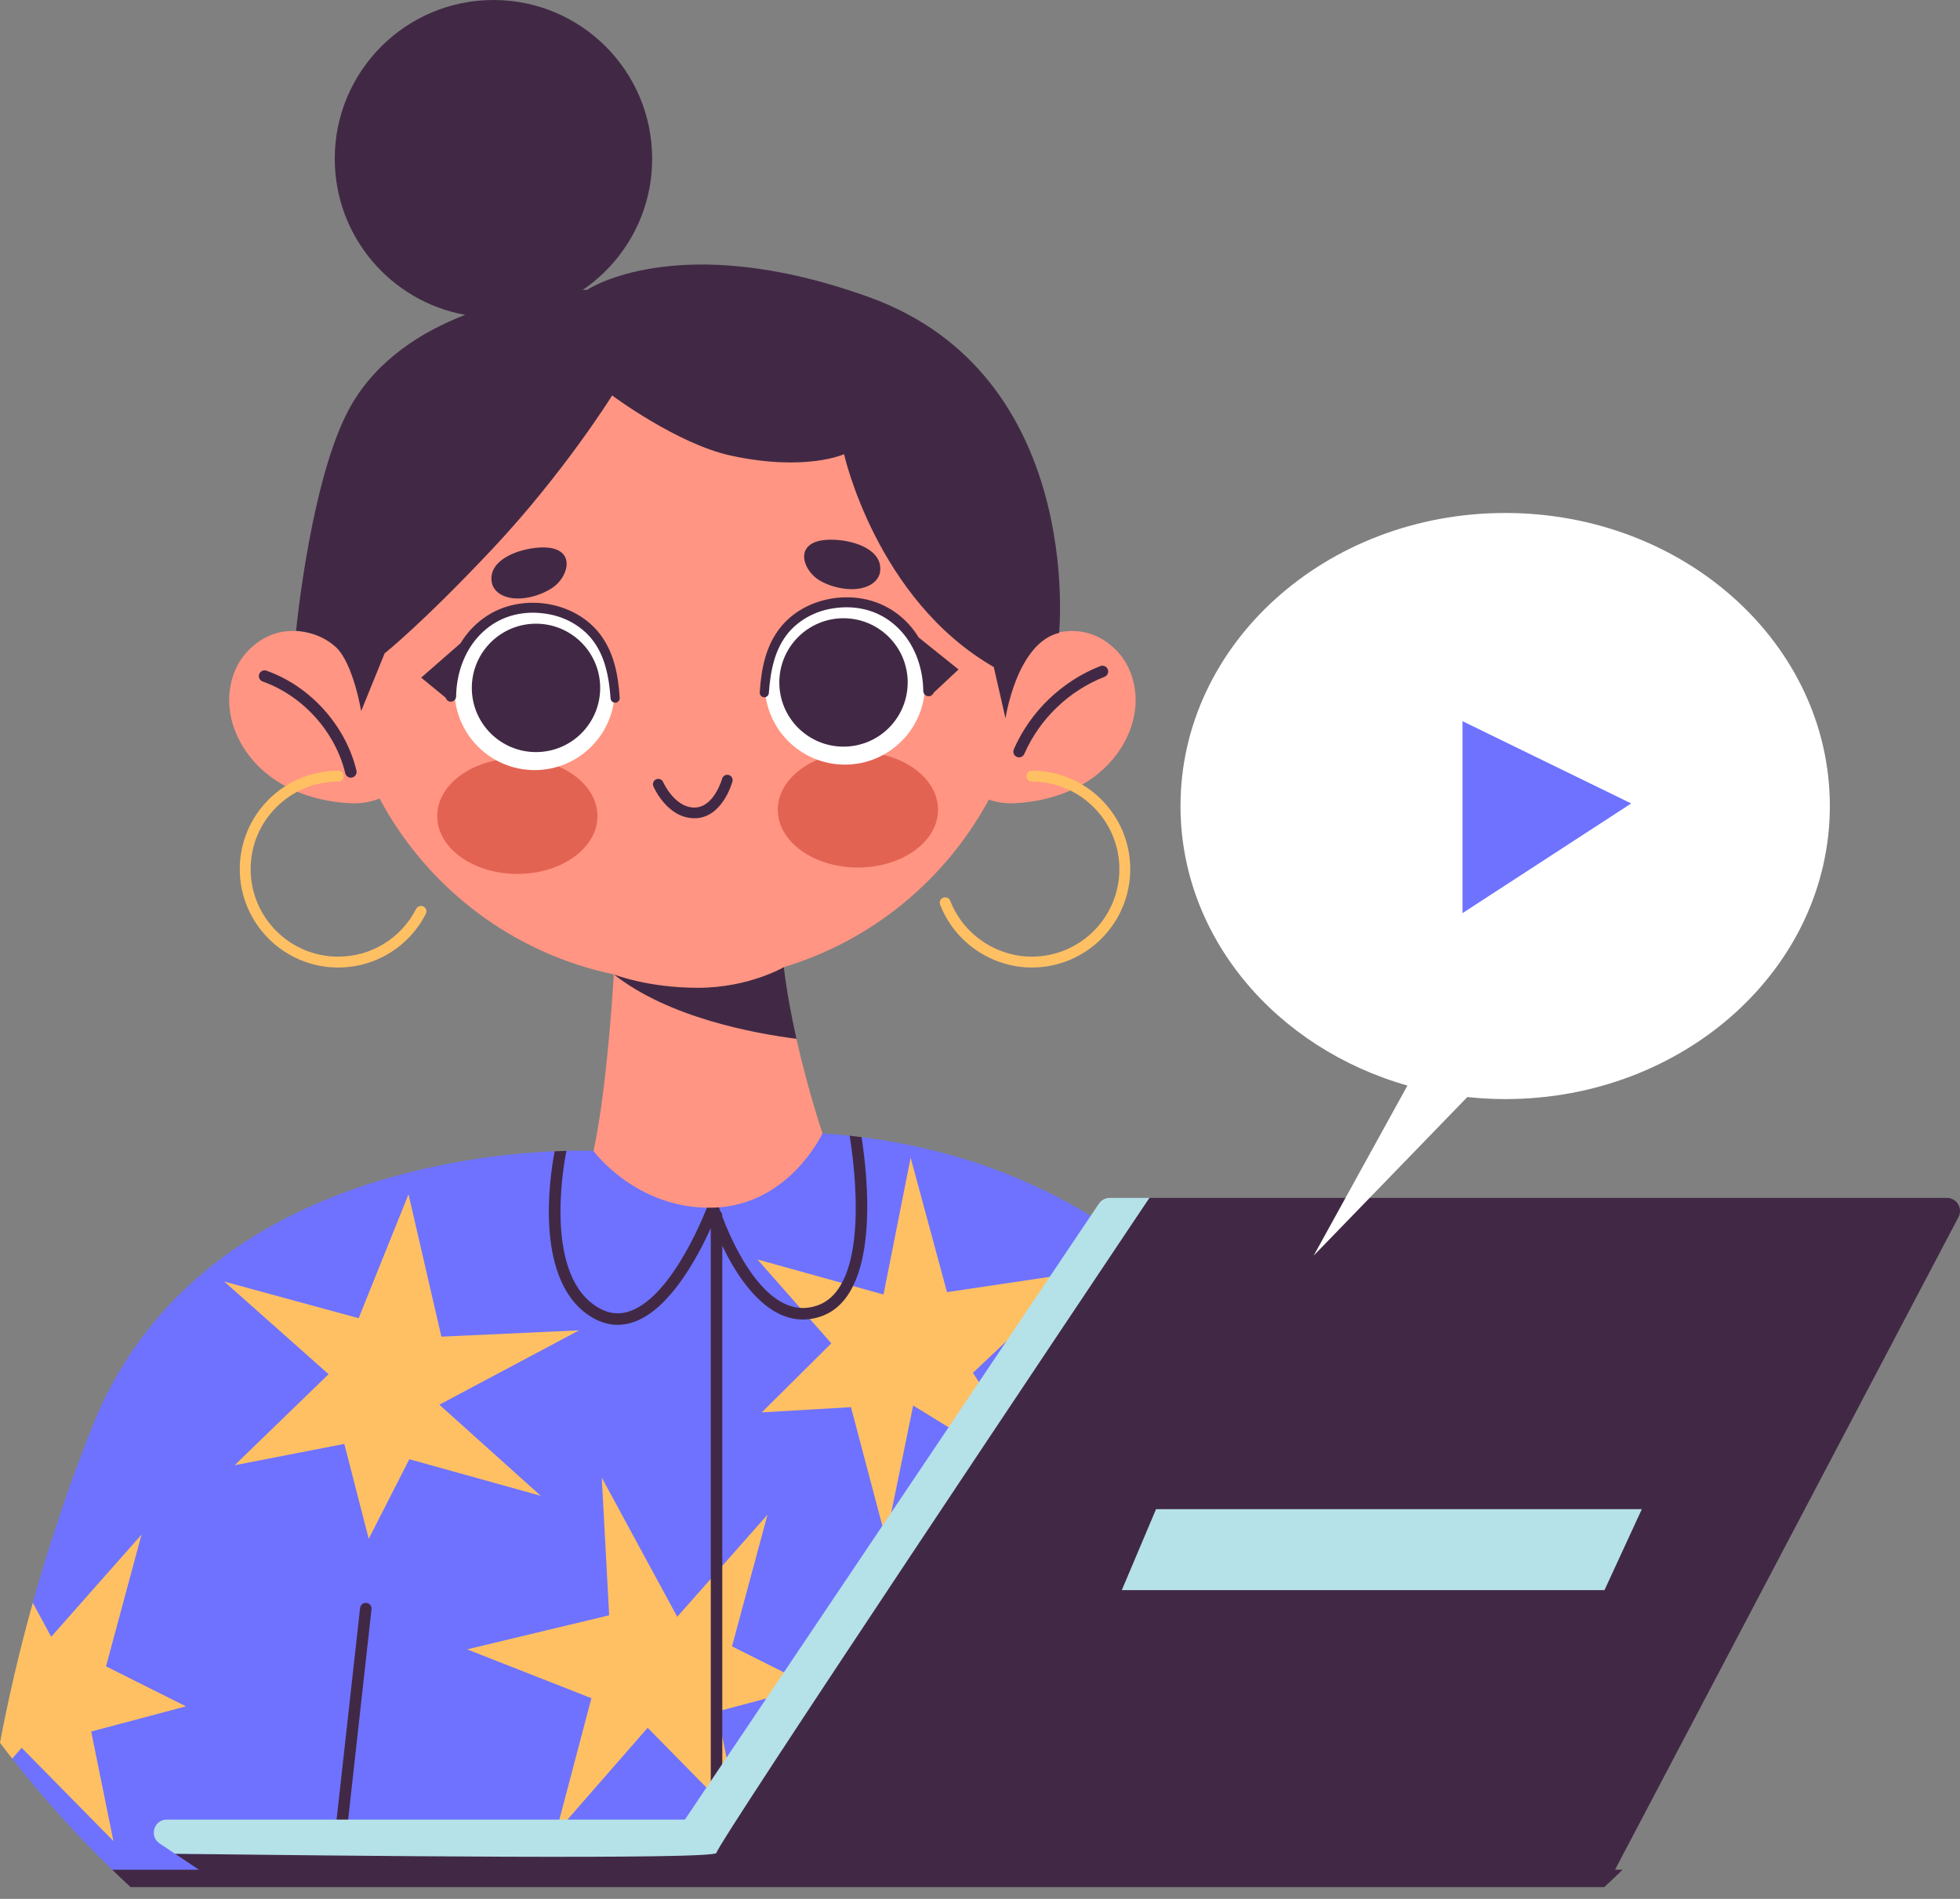 <svg width="64" height="62" viewBox="0 0 64 62" fill="none" xmlns="http://www.w3.org/2000/svg">
<rect x="0" y="0" width="64" height="62" fill="#808080" stroke="none"/>
<path d="M46.829 61.414L4.643 61.27C4.514 61.149 3.792 61.171 3.665 61.046C2.495 59.914 1.404 58.702 0.398 57.419C0.378 57.395 0.776 56.66 0.757 56.634C1.257 56.21 1.515 56.509 1.667 55.821C1.867 54.918 0.781 53.372 1.071 52.33C1.566 50.557 2.203 48.607 3.022 46.557C6.108 38.843 14.825 37.73 18.109 37.589C18.173 37.586 18.081 38.199 18.14 38.198C18.21 38.195 18.431 37.578 18.493 37.576C19.058 37.562 19.382 37.578 19.382 37.578L26.858 37.003C27.159 37.024 27.453 37.05 27.742 37.081C27.805 37.088 27.962 37.936 28.026 37.943C28.091 37.952 28.066 37.128 28.13 37.128H28.131C31.06 37.499 33.53 38.421 35.615 39.697C35.971 39.914 36.316 40.142 36.649 40.378C36.656 40.383 36.663 40.389 36.67 40.394C39.965 42.746 42.198 46.016 43.709 49.276C44.12 50.163 44.477 51.05 44.788 51.918C46.297 56.129 46.705 59.885 46.802 61.046C46.805 61.088 46.808 61.127 46.81 61.162C46.824 61.326 46.829 61.414 46.829 61.414Z" fill="#6E72FF"/>
<path d="M14.413 43.642L18.909 43.436L14.347 45.864L17.657 48.839L13.366 47.644L12.04 50.243L11.243 47.144L7.662 47.84L10.73 44.868L7.323 41.844L11.711 43.04L13.339 38.993L14.413 43.642Z" fill="#FFC063"/>
<path d="M19.891 52.74L19.65 48.246L22.114 52.789L25.062 49.454L23.902 53.755L26.512 55.06L23.419 55.882L24.144 59.458L21.148 56.413L18.151 59.844L19.311 55.447L15.252 53.852L19.891 52.74Z" fill="#FFC063"/>
<path d="M2.978 56.535L3.703 60.111L0.707 57.066L0.398 57.42C0.378 57.396 0.359 57.37 0.34 57.344C0.224 57.198 0.111 57.052 0 56.902C0.248 55.591 0.593 54.042 1.071 52.331L1.672 53.442L4.621 50.106L3.462 54.407L6.072 55.713L2.978 56.535Z" fill="#FFC063"/>
<path d="M31.769 44.824L34.22 48.599L29.818 45.891L28.926 50.251L27.787 45.944L24.874 46.115L27.145 43.86L24.733 41.122L28.849 42.267L29.735 37.799L30.923 42.189L35.237 41.547L31.769 44.824Z" fill="#FFC063"/>
<path d="M11.966 52.336C11.863 52.325 11.77 52.399 11.758 52.502L10.816 60.983C10.805 61.086 10.879 61.179 10.982 61.19C10.989 61.191 10.996 61.191 11.003 61.191C11.097 61.191 11.178 61.12 11.189 61.025L12.131 52.543C12.143 52.44 12.069 52.347 11.966 52.336Z" fill="#412945"/>
<path d="M28.133 37.128C28.004 37.111 27.875 37.097 27.744 37.081C27.903 38.06 28.43 42.045 26.672 42.63C26.293 42.757 25.933 42.728 25.568 42.541C24.552 42.02 23.855 40.431 23.586 39.723C23.586 39.722 23.586 39.722 23.586 39.721V39.692C23.586 39.637 23.561 39.589 23.524 39.554L23.523 39.554C23.485 39.444 23.464 39.38 23.462 39.375C23.44 39.298 23.369 39.246 23.29 39.243C23.214 39.245 23.136 39.29 23.108 39.367C23.098 39.395 22.023 42.27 20.599 42.799C20.247 42.931 19.912 42.903 19.574 42.717C17.744 41.706 18.396 38.069 18.495 37.577C18.377 37.58 18.248 37.584 18.111 37.59C17.959 38.376 17.396 41.945 19.392 43.047C19.647 43.187 19.908 43.257 20.17 43.257C20.356 43.257 20.542 43.221 20.731 43.152C21.892 42.719 22.792 41.022 23.209 40.1V40.099V60.206C23.209 60.31 23.294 60.394 23.397 60.394C23.501 60.394 23.585 60.31 23.585 60.206V40.678L23.586 40.68C23.97 41.477 24.579 42.456 25.395 42.874C25.848 43.108 26.317 43.144 26.791 42.987C28.788 42.321 28.322 38.329 28.133 37.128Z" fill="#412945"/>
<path d="M37.073 23.081C36.994 23.99 36.457 24.823 35.725 25.364C34.989 25.908 34.077 26.171 33.168 26.224C32.834 26.242 32.545 26.197 32.289 26.107C30.882 28.716 28.479 30.71 25.592 31.577C25.635 31.942 24.211 32.286 24.275 32.649C24.35 33.074 25.916 33.517 26.005 33.916C26.392 35.636 26.857 37.003 26.857 37.003C26.857 37.003 25.768 39.368 23.279 39.431C20.787 39.495 19.379 37.581 19.379 37.581C19.762 35.812 19.964 33.083 20.043 31.814C16.725 31.123 13.943 28.976 12.392 26.07C12.11 26.19 11.78 26.246 11.397 26.224C10.488 26.171 9.572 25.908 8.84 25.364C8.108 24.823 7.571 23.99 7.492 23.081C7.436 22.42 7.635 21.73 8.093 21.253C8.986 20.329 10.094 20.502 11.078 21.069C11.078 20.971 11.074 20.873 11.074 20.772C11.074 14.544 16.123 9.494 22.352 9.494C28.581 9.494 33.63 14.544 33.63 20.772C33.63 20.847 33.623 20.922 33.623 20.994C34.569 20.491 35.616 20.371 36.469 21.253C36.93 21.73 37.129 22.421 37.073 23.081Z" fill="#FF9582"/>
<path d="M19.509 26.646C19.509 27.689 18.338 28.534 16.893 28.534C15.448 28.534 14.277 27.689 14.277 26.646C14.277 25.603 15.448 24.758 16.893 24.758C18.338 24.758 19.509 25.603 19.509 26.646Z" fill="#E36352"/>
<path d="M28.013 28.325C29.458 28.325 30.63 27.48 30.63 26.437C30.63 25.394 29.458 24.549 28.013 24.549C26.568 24.549 25.397 25.394 25.397 26.437C25.397 27.48 26.568 28.325 28.013 28.325Z" fill="#E36352"/>
<path d="M17.458 25.144C18.902 25.144 20.074 23.972 20.074 22.527C20.074 21.082 18.902 19.911 17.458 19.911C16.013 19.911 14.841 21.082 14.841 22.527C14.841 23.972 16.013 25.144 17.458 25.144Z" fill="white"/>
<path d="M19.598 22.46C19.598 23.618 18.66 24.556 17.502 24.556C16.344 24.556 15.406 23.618 15.406 22.46C15.406 21.303 16.344 20.364 17.502 20.364C18.66 20.364 19.598 21.303 19.598 22.46Z" fill="#412945"/>
<path d="M20.058 21.659C19.955 21.288 19.779 20.926 19.526 20.622C19.014 20.011 18.22 19.692 17.446 19.681C17.056 19.674 16.659 19.743 16.296 19.898C15.932 20.052 15.607 20.292 15.346 20.585C15.229 20.715 15.128 20.856 15.037 21.003L13.753 22.125L14.554 22.782C14.575 22.855 14.639 22.909 14.717 22.91C14.814 22.911 14.893 22.834 14.894 22.738C14.903 22.036 15.135 21.329 15.597 20.808C15.826 20.549 16.109 20.337 16.426 20.201C16.743 20.064 17.09 20 17.439 20.005C17.789 20.013 18.139 20.077 18.457 20.217C18.777 20.354 19.064 20.562 19.288 20.822C19.509 21.086 19.668 21.402 19.764 21.743C19.864 22.083 19.911 22.442 19.937 22.804V22.805C19.943 22.887 20.014 22.948 20.096 22.943C20.178 22.938 20.24 22.866 20.235 22.784C20.21 22.41 20.165 22.03 20.058 21.659Z" fill="#412945"/>
<path d="M27.588 24.965C29.033 24.965 30.205 23.794 30.205 22.349C30.205 20.904 29.033 19.732 27.588 19.732C26.143 19.732 24.972 20.904 24.972 22.349C24.972 23.794 26.143 24.965 27.588 24.965Z" fill="white"/>
<path d="M25.447 22.282C25.447 23.44 26.385 24.378 27.543 24.378C28.701 24.378 29.639 23.44 29.639 22.282C29.639 21.125 28.701 20.186 27.543 20.186C26.386 20.186 25.447 21.125 25.447 22.282Z" fill="#412945"/>
<path d="M31.299 21.858L29.999 20.815C29.91 20.672 29.811 20.534 29.697 20.407C29.436 20.114 29.11 19.874 28.747 19.72C28.384 19.565 27.987 19.496 27.597 19.503C26.823 19.514 26.029 19.833 25.517 20.444C25.263 20.749 25.088 21.11 24.985 21.481C24.878 21.853 24.833 22.232 24.808 22.607C24.802 22.689 24.864 22.76 24.946 22.766C25.028 22.772 25.1 22.71 25.105 22.628V22.627C25.132 22.265 25.178 21.906 25.278 21.566C25.374 21.226 25.533 20.909 25.754 20.645C25.978 20.385 26.265 20.177 26.585 20.04C26.903 19.9 27.253 19.836 27.603 19.828C27.952 19.823 28.299 19.887 28.616 20.024C28.933 20.16 29.216 20.372 29.445 20.631C29.907 21.152 30.139 21.858 30.148 22.561V22.562C30.15 22.658 30.23 22.735 30.326 22.733C30.399 22.731 30.461 22.685 30.485 22.62L31.299 21.858Z" fill="#412945"/>
<path d="M22.677 26.716C21.791 26.716 21.353 25.716 21.334 25.674C21.297 25.585 21.337 25.483 21.426 25.445C21.515 25.407 21.617 25.448 21.655 25.536C21.659 25.545 22.023 26.367 22.677 26.367C23.313 26.367 23.576 25.435 23.579 25.426C23.604 25.333 23.7 25.278 23.793 25.303C23.886 25.328 23.942 25.424 23.916 25.517C23.903 25.566 23.581 26.716 22.677 26.716Z" fill="#412945"/>
<path d="M16.18 18.487C16.069 18.64 16.018 18.822 16.061 19.032C16.095 19.199 16.219 19.338 16.369 19.419C16.86 19.684 17.612 19.48 18.046 19.186C18.521 18.862 18.771 18.083 18.056 17.907C17.582 17.791 16.55 17.981 16.18 18.487Z" fill="#412945"/>
<path d="M28.581 18.131C28.703 18.275 28.767 18.453 28.738 18.666C28.716 18.835 28.602 18.982 28.458 19.073C27.986 19.371 27.222 19.22 26.769 18.956C26.272 18.666 25.968 17.906 26.67 17.681C27.135 17.533 28.178 17.651 28.581 18.131Z" fill="#412945"/>
<path d="M33.275 24.728C33.25 24.728 33.224 24.723 33.2 24.712C33.105 24.671 33.062 24.56 33.104 24.465C33.644 23.23 34.674 22.24 35.93 21.748C36.026 21.71 36.135 21.758 36.173 21.855C36.211 21.951 36.163 22.06 36.066 22.098C34.903 22.553 33.948 23.471 33.447 24.615C33.416 24.686 33.348 24.728 33.275 24.728Z" fill="#412945"/>
<path d="M11.456 25.391C11.371 25.391 11.294 25.333 11.274 25.247C10.948 23.893 9.89 22.718 8.578 22.252C8.48 22.218 8.429 22.111 8.463 22.013C8.498 21.915 8.605 21.864 8.703 21.899C10.132 22.405 11.284 23.685 11.639 25.159C11.663 25.26 11.601 25.361 11.5 25.385C11.485 25.389 11.471 25.391 11.456 25.391Z" fill="#412945"/>
<path d="M26.007 33.917C24.622 33.741 21.832 33.226 20.045 31.815C20.045 31.815 21.14 32.252 22.793 32.252C24.447 32.252 25.594 31.578 25.594 31.578C25.688 32.371 25.842 33.177 26.007 33.917Z" fill="#412945"/>
<path d="M28.376 9.701C22.144 7.454 19.174 9.462 19.174 9.462C19.174 9.462 19.122 9.463 19.026 9.468C20.396 8.535 21.295 6.964 21.295 5.182C21.295 2.32 18.975 0 16.113 0C13.251 0 10.931 2.32 10.931 5.182C10.931 7.729 12.768 9.845 15.189 10.28C13.776 10.826 12.323 11.735 11.458 13.248C10.152 15.533 9.668 20.597 9.668 20.597C9.668 20.597 10.393 20.606 10.962 21.124C11.532 21.642 11.793 23.217 11.793 23.217L12.56 21.331C12.56 21.331 13.752 20.392 16.059 17.944C18.407 15.452 19.989 12.912 19.989 12.912C19.989 12.912 22.115 14.499 23.871 14.877C26.315 15.404 27.561 14.829 27.561 14.829C27.561 14.829 28.616 19.574 32.45 21.779L32.833 23.456C32.833 23.456 33.193 21 34.583 20.664C34.583 20.665 35.422 12.242 28.376 9.701Z" fill="#412945"/>
<path d="M11.041 31.59C9.27 31.59 7.829 30.148 7.829 28.377C7.829 26.605 9.27 25.164 11.041 25.164C11.14 25.164 11.219 25.243 11.219 25.341C11.219 25.44 11.14 25.519 11.041 25.519C9.466 25.519 8.184 26.801 8.184 28.377C8.184 29.953 9.466 31.235 11.041 31.235C12.121 31.235 13.096 30.637 13.588 29.676C13.633 29.589 13.739 29.554 13.827 29.599C13.914 29.643 13.949 29.75 13.904 29.838C13.351 30.919 12.254 31.59 11.041 31.59Z" fill="#FFC063"/>
<path d="M33.694 31.59C32.378 31.59 31.174 30.766 30.698 29.539C30.662 29.448 30.707 29.345 30.799 29.31C30.89 29.274 30.993 29.32 31.028 29.411C31.452 30.502 32.523 31.235 33.693 31.235C35.27 31.235 36.551 29.953 36.551 28.377C36.551 26.801 35.269 25.519 33.693 25.519C33.595 25.519 33.516 25.44 33.516 25.341C33.516 25.243 33.595 25.164 33.693 25.164C35.465 25.164 36.906 26.605 36.906 28.377C36.907 30.148 35.466 31.59 33.694 31.59Z" fill="#FFC063"/>
<path d="M63.574 39.112H37.53C35.49 42.159 22.623 59.532 22.623 59.797C22.623 60.028 10.812 60.591 5.714 60.525L6.496 61.047H3.665C3.791 61.172 3.921 61.294 4.05 61.415C4.121 61.482 4.192 61.549 4.265 61.616H52.383C52.585 61.429 52.786 61.24 52.984 61.047H52.736L63.952 39.737C64.101 39.453 63.895 39.112 63.574 39.112Z" fill="#412945"/>
<path d="M37.748 49.275H53.611L52.391 51.919H36.63L37.748 49.275Z" fill="#B5E1E8"/>
<path d="M37.53 39.112C35.49 42.159 23.395 60.232 23.395 60.497C23.395 60.728 10.811 60.591 5.714 60.525L5.211 60.19C4.861 59.956 5.025 59.41 5.447 59.41H22.365L35.881 39.301C35.961 39.183 36.093 39.112 36.235 39.112H37.53Z" fill="#B5E1E8"/>
<path d="M49.149 16.749C43.293 16.749 38.547 21.033 38.547 26.317C38.547 30.598 41.662 34.222 45.957 35.444L42.896 40.996L47.913 35.819C48.319 35.862 48.73 35.886 49.149 35.886C55.004 35.886 59.75 31.602 59.75 26.317C59.75 21.033 55.004 16.749 49.149 16.749Z" fill="white"/>
<path d="M47.755 23.547V29.814L53.264 26.233L47.755 23.547Z" fill="#6E72FF"/>
</svg>
